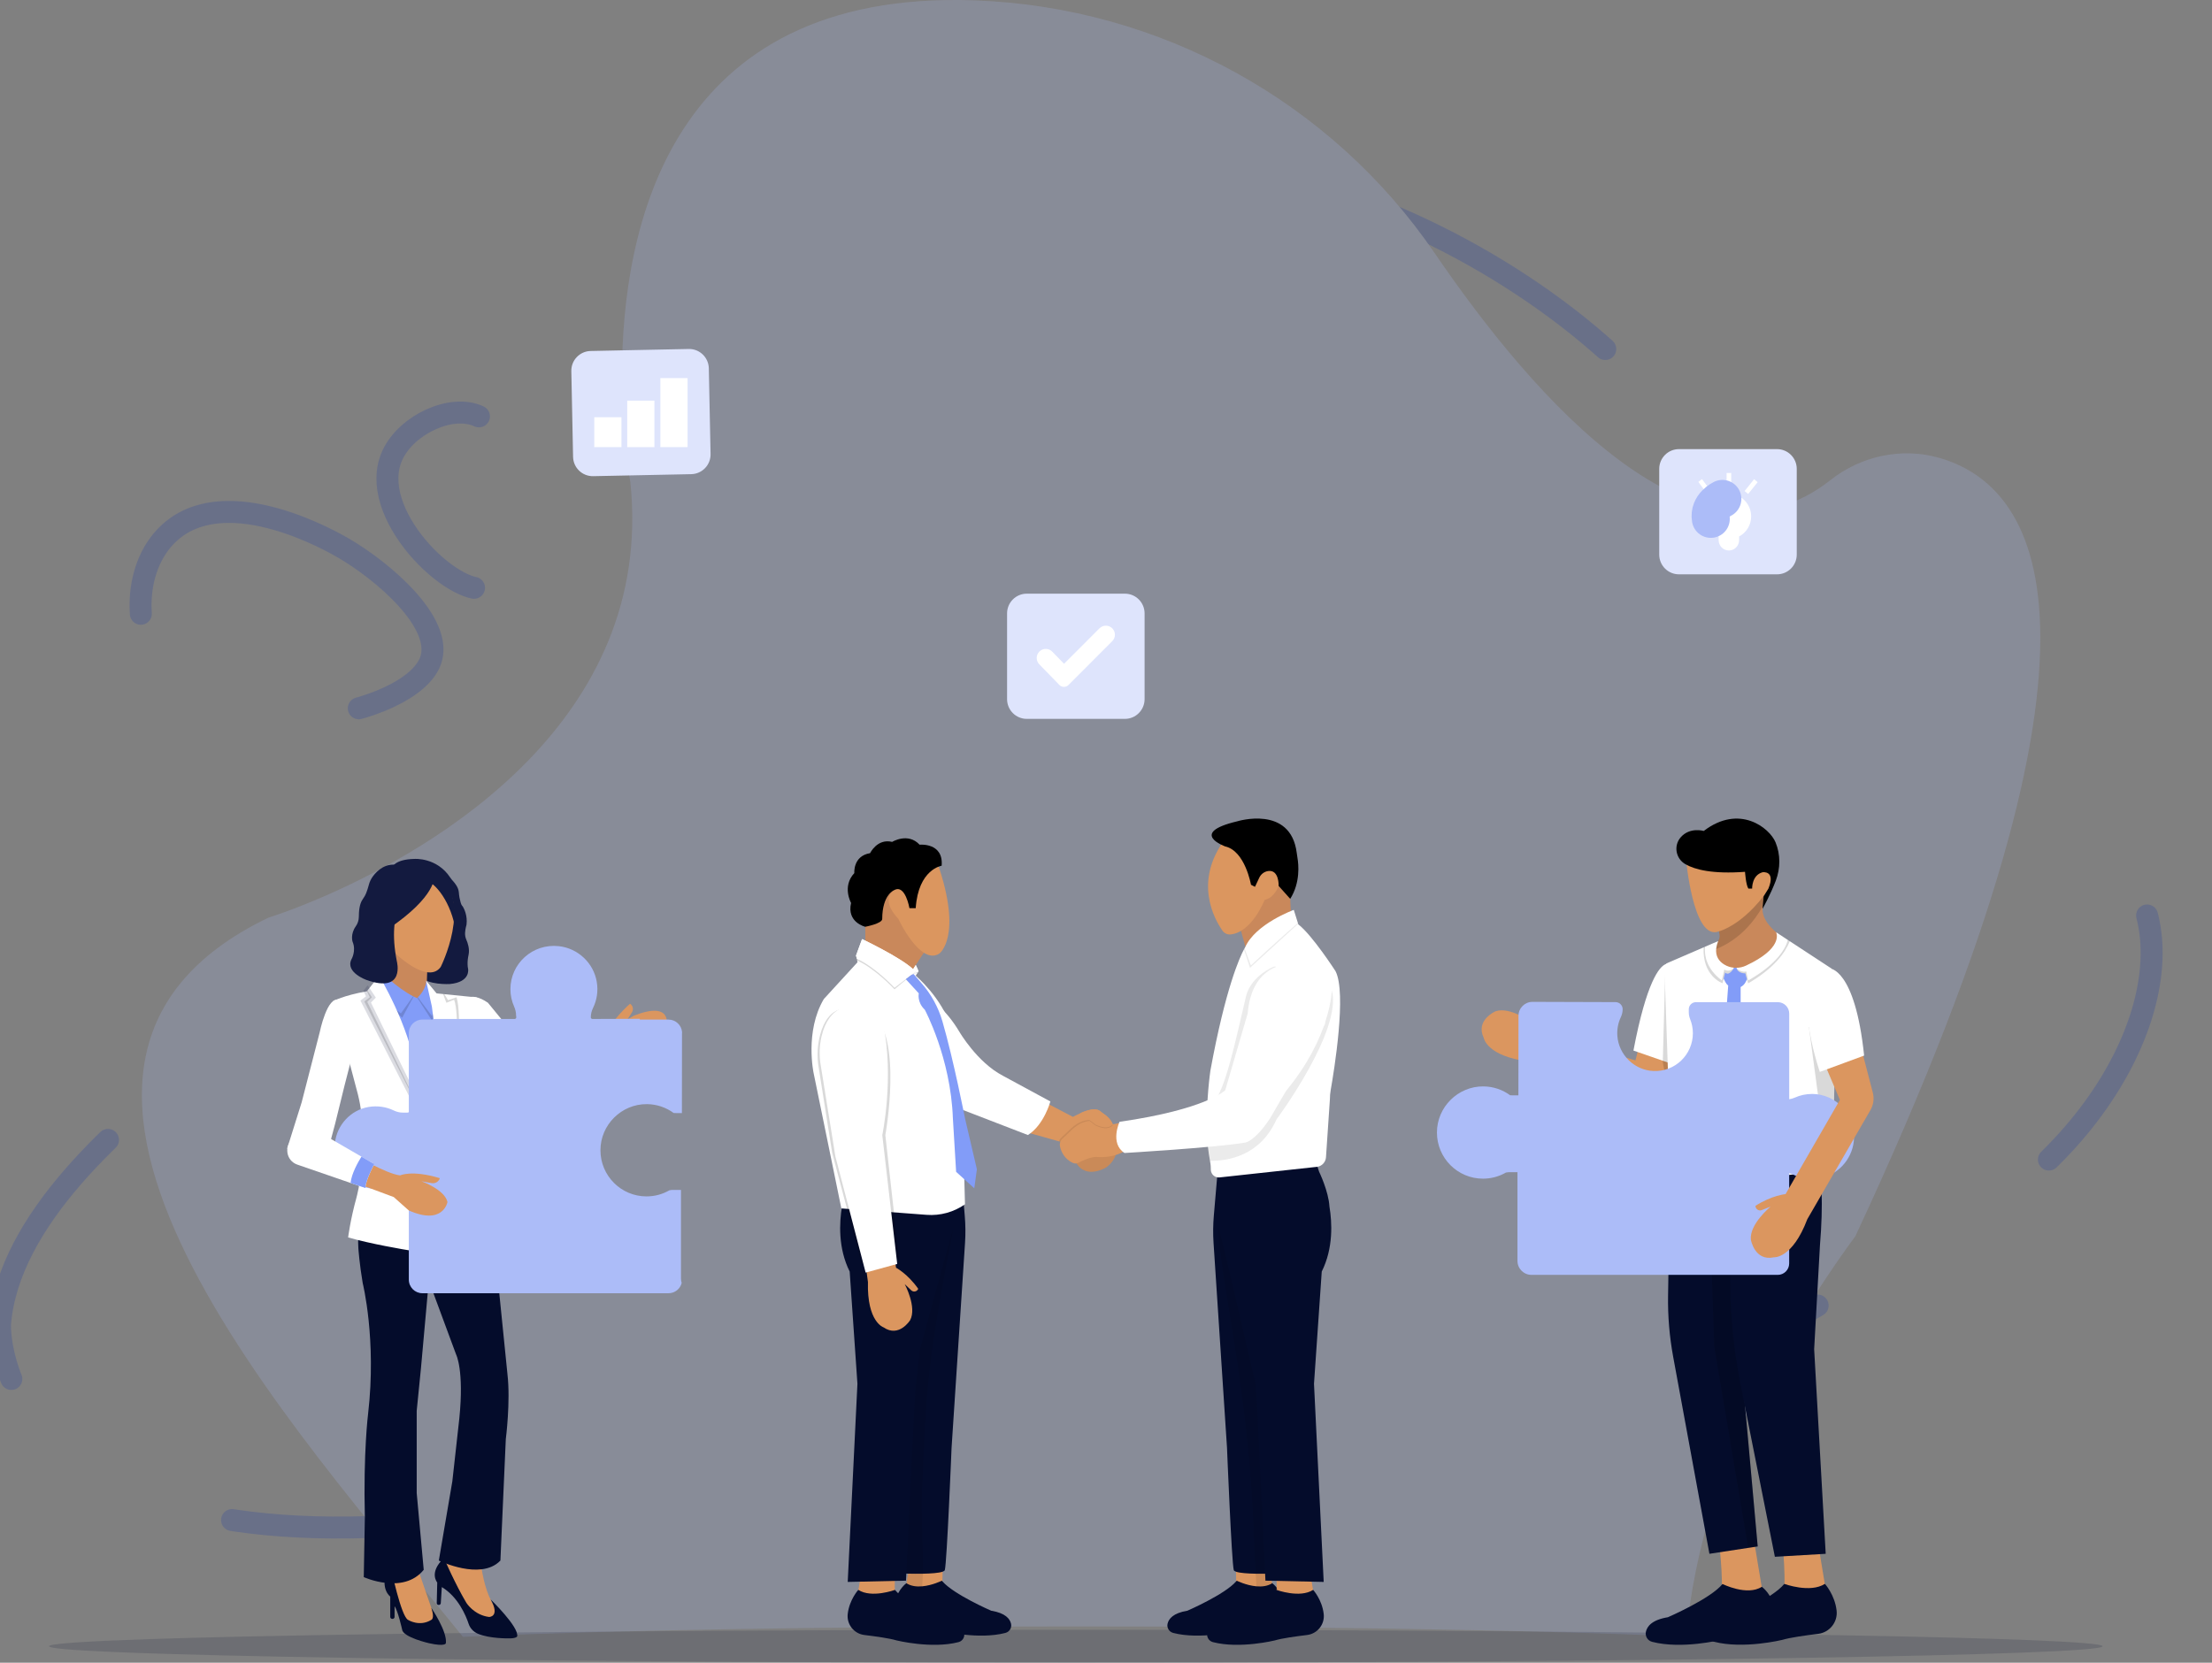 <svg width="403" height="303" viewBox="0 0 403 303" fill="none" xmlns="http://www.w3.org/2000/svg">
<rect x="0" y="0" width="403" height="303" fill="#808080" stroke="none"/>
<g clip-path="url(#clip0_289_9292)">
<g opacity="0.2">
<path d="M87.258 75.879C82.313 73.549 74.132 77.337 71.524 82.882C66.544 93.465 82.647 108.792 88.504 107.147C95.049 105.309 96.34 80.158 87.258 75.879Z" stroke="#0F31AC" stroke-width="4" stroke-miterlimit="10" stroke-linecap="round" stroke-dasharray="50 50 50 50 50 50"/>
<path d="M62.518 99.849C60.753 98.826 42.053 87.991 31.473 96.567C24.044 102.587 23.971 115.457 29.555 122.691C40.614 137.016 74.906 130.594 78.466 120.344C80.862 113.44 69.613 103.959 62.521 99.849H62.518Z" stroke="#0F31AC" stroke-width="4" stroke-miterlimit="10" stroke-linecap="round" stroke-dasharray="50 50 50 50 50 50"/>
<path d="M86.579 276.751C132.093 265.434 183.808 253.914 264.114 255.875C309.026 256.974 319.202 243.01 353.239 225.653C383.578 210.181 398.478 179.417 389.326 161.982C380.085 144.38 351.945 151.389 328.899 125.185C318.405 113.252 320.25 104.886 314.193 91.654C295.003 49.75 223.085 16.999 187.619 34.332C140.766 57.23 180.821 156.174 128.447 183.203C95.319 200.301 70.278 167.479 37.567 192.534C21.36 204.949 1.537 222.363 0.005 241.272C0.005 241.272 -2.143 287.502 86.579 276.751Z" stroke="#0F31AC" stroke-width="4" stroke-miterlimit="10" stroke-linecap="round" stroke-dasharray="50 50 50 50 50 50"/>
<path d="M338.038 225.261C338.038 225.261 329.793 236.211 321.547 251.235C314.112 264.783 308.459 283.038 307.212 298.28C303.711 298.113 299.866 297.958 295.707 297.811C271.081 296.935 235.529 296.388 195.998 296.388C151.057 296.388 111.261 297.098 86.814 298.188C85.972 298.226 85.148 298.263 84.343 298.301C53.82 260.406 -7.642 194.38 48.92 167.219C48.92 167.219 53.063 165.955 59.276 163.241C78.938 154.644 119.341 131.513 114.848 87.897C114.848 87.897 113.315 79.758 113.315 68.434C113.315 41.954 121.684 -1.94 177.553 0.064C211.387 1.278 242.544 18.526 261.383 46.131C279.861 73.206 309.405 106.52 333.467 87.501C339.022 83.11 346.366 81.481 353.221 83.413C370.54 88.286 390.214 113.512 338.035 225.259L338.038 225.261Z" fill="#ACBCF8"/>
</g>
<path opacity="0.15" d="M383.07 300C383.07 301.657 299.318 303 196.001 303C137.707 303 85.642 302.571 51.332 301.903C43.43 301.749 36.47 301.581 30.594 301.402C26.724 301.286 23.323 301.162 20.431 301.038C12.992 300.716 8.93 300.367 8.93 300C8.93 299.534 15.523 299.096 27.292 298.702C32.111 298.541 37.797 298.387 44.254 298.246C78.23 297.491 133.541 297 195.999 297C250.937 297 300.345 297.379 334.57 297.986C364.706 298.519 383.068 299.227 383.068 300.002L383.07 300Z" fill="#040C2B"/>
<path d="M225.221 288.174C225.221 289.744 225.103 291.142 224.75 291.802L232.538 293.24L231.96 289.747L231.76 288.53L231.471 286.776L230.195 279.076L228.438 279.762L224.75 281.198C224.75 281.198 225.066 283.764 225.181 286.419C225.205 287.009 225.221 287.603 225.221 288.177V288.174Z" fill="#DB965F"/>
<path d="M213.739 297.575C218.63 298.842 225.017 297.264 225.017 297.264C226.26 296.884 228.895 296.519 230.879 296.278C232.773 296.051 234.139 294.339 233.923 292.442C233.792 291.293 233.358 290.392 232.917 289.744C232.358 288.924 231.786 288.512 231.786 288.512C231.778 288.517 231.77 288.522 231.762 288.528C230.922 289.064 229.892 289.171 228.9 289.082C227.036 288.916 225.319 288.056 225.319 288.056C225.287 288.094 225.255 288.134 225.223 288.171C223.142 290.575 216.33 293.527 216.33 293.527C213.715 293.953 212.907 295.025 212.712 295.917C212.551 296.653 213.009 297.382 213.739 297.572V297.575Z" fill="#040C2B"/>
<path d="M221.145 221.53C221.003 223.185 220.984 224.852 221.094 226.51L223.547 263.853C223.547 263.853 224.392 284.734 224.777 286.122C224.809 286.237 224.953 286.336 225.181 286.417C225.873 286.663 227.339 286.757 228.783 286.784C229.775 286.802 230.757 286.789 231.468 286.773C232.121 286.76 232.546 286.741 232.546 286.741L235.595 241.079L236.903 221.497L230.257 222.355L228.93 211.537L221.931 212.383L221.145 221.53Z" fill="#040C2B"/>
<path d="M232.128 281.905C232.128 281.905 233.187 290.542 232.128 292.511L239.916 293.95L237.57 279.783L232.125 281.905H232.128Z" fill="#DB965F"/>
<path d="M232.258 298.941C232.258 298.941 225.872 300.519 220.98 299.252C220.25 299.062 219.795 298.336 219.953 297.596C220.146 296.704 220.956 295.63 223.572 295.204C223.572 295.204 230.603 292.158 232.56 289.733C232.56 289.733 236.821 291.301 239.239 289.728C239.239 289.728 240.865 291.512 241.164 294.119C241.383 296.016 240.014 297.728 238.121 297.955C236.136 298.194 233.502 298.558 232.258 298.941Z" fill="#040C2B"/>
<path opacity="0.08" d="M228.626 251.68C228.634 252.034 221.857 222.009 221.934 223.71C222.392 233.778 227.625 253.684 228.441 279.759C228.532 282.647 228.703 285.056 228.789 286.784C228.84 287.799 228.877 288.579 228.904 289.082C228.925 289.514 228.936 289.744 228.936 289.744H232.921C232.362 288.924 231.79 288.512 231.79 288.512C231.782 288.517 231.774 288.523 231.765 288.528L231.477 286.773C232.129 286.76 232.554 286.741 232.554 286.741L235.603 241.079L230.265 222.355L228.939 217.701L228.631 251.683L228.626 251.68Z" fill="black"/>
<path d="M225.871 223.475C226.721 232.299 228.644 252.157 228.772 252.674C228.938 253.338 230.548 288.051 230.548 288.051L241.163 288.281L239.395 252.173L240.807 231.721C242.944 227.44 242.693 222.765 242.209 219.879C242.051 217.066 240.318 213.508 240.318 213.508L238.585 208.182L221.926 213.034L225.873 223.472L225.871 223.475Z" fill="#040C2B"/>
<path d="M171.692 288.174C171.692 289.744 171.81 291.142 172.163 291.802L164.375 293.24L164.953 289.747L165.153 288.53L165.442 286.776L166.718 279.076L168.475 279.762L172.163 281.198C172.163 281.198 171.847 283.764 171.732 286.419C171.708 287.009 171.692 287.603 171.692 288.177V288.174Z" fill="#DB965F"/>
<path d="M183.175 297.575C178.284 298.842 171.897 297.264 171.897 297.264C170.654 296.884 168.019 296.519 166.035 296.278C164.141 296.051 162.775 294.339 162.991 292.442C163.122 291.293 163.556 290.392 163.997 289.744C164.556 288.924 165.128 288.512 165.128 288.512C165.136 288.517 165.144 288.522 165.152 288.528C165.992 289.064 167.022 289.171 168.014 289.082C169.878 288.916 171.595 288.056 171.595 288.056C171.627 288.094 171.659 288.134 171.691 288.171C173.772 290.575 180.584 293.527 180.584 293.527C183.199 293.953 184.007 295.025 184.202 295.917C184.363 296.653 183.905 297.382 183.175 297.572V297.575Z" fill="#040C2B"/>
<path d="M175.766 221.53C175.907 223.185 175.926 224.852 175.816 226.51L173.364 263.853C173.364 263.853 172.519 284.734 172.134 286.122C172.102 286.237 171.957 286.336 171.73 286.417C171.037 286.663 169.572 286.757 168.127 286.784C167.135 286.802 166.154 286.789 165.442 286.773C164.79 286.76 164.364 286.741 164.364 286.741L161.316 241.079L160.008 221.497L166.654 222.355L167.98 211.537L174.979 212.383L175.766 221.53Z" fill="#040C2B"/>
<path d="M163.483 281.905C163.483 281.905 162.424 290.542 163.483 292.511L155.695 293.95L158.041 279.783L163.486 281.905H163.483Z" fill="#DB965F"/>
<path d="M163.351 298.941C163.351 298.941 169.737 300.519 174.629 299.252C175.359 299.062 175.814 298.336 175.656 297.596C175.463 296.704 174.653 295.63 172.037 295.204C172.037 295.204 165.006 292.158 163.049 289.733C163.049 289.733 158.788 291.301 156.371 289.728C156.371 289.728 154.744 291.512 154.445 294.119C154.226 296.016 155.595 297.728 157.488 297.955C159.473 298.194 162.107 298.558 163.351 298.941Z" fill="#040C2B"/>
<path opacity="0.08" d="M166.707 249.138C166.699 249.491 173.96 222.427 173.631 224.096C168.247 251.375 168.731 256.143 167.94 272.178C167.798 275.063 168.218 285.056 168.135 286.784C168.084 287.799 168.047 288.579 168.02 289.082C167.998 289.514 167.988 289.744 167.988 289.744H164.003C164.562 288.924 165.134 288.512 165.134 288.512C165.142 288.517 165.15 288.523 165.158 288.528L165.447 286.773C164.794 286.76 164.369 286.741 164.369 286.741L161.32 241.079L166.659 222.355L162.553 217.701L166.707 249.14V249.138Z" fill="black"/>
<path d="M169.737 223.475C168.887 232.299 166.964 252.157 166.836 252.674C166.67 253.338 165.06 288.051 165.06 288.051L154.445 288.281L156.213 252.173L154.801 231.721C152.664 227.44 152.915 222.765 153.399 219.879C153.557 217.066 155.29 213.508 155.29 213.508L157.023 208.182L173.682 213.034L169.735 223.472L169.737 223.475Z" fill="#040C2B"/>
<path d="M234.925 158.081C234.925 158.081 234.965 171.375 236.302 172.757L227.559 174.927L223.227 159.225L231.536 154.255L234.922 158.081H234.925Z" fill="#C9885B"/>
<path d="M233.583 159.107C233.583 159.107 233.109 163.407 230.392 163.999C230.392 163.999 228.132 169.877 224.209 170.284C223.626 170.346 223.056 170.083 222.719 169.604C221.238 167.487 217.376 160.602 223.227 152.873C223.227 152.873 233.27 150.585 233.585 159.107H233.583Z" fill="#DB965F"/>
<path d="M235.058 163.798L232.958 161.451C232.958 161.451 233.068 158.459 231.06 158.73C230.343 158.826 229.73 159.295 229.423 159.949L228.642 161.61L227.914 161.234C227.914 161.234 226.85 155.081 223.229 154.253C223.229 154.253 216.417 151.807 225.395 149.677C225.395 149.677 235.122 146.644 236.248 155.407C236.288 155.726 236.334 156.045 236.387 156.361C236.585 157.508 236.933 160.846 235.063 163.796L235.058 163.798Z" fill="black"/>
<path d="M219.892 206.329C219.954 208.124 220.133 209.919 220.446 211.542C220.612 212.405 220.585 212.809 220.598 213.176C220.625 214.015 221.358 214.655 222.192 214.567L240.007 212.63C240.87 212.485 241.52 211.767 241.579 210.891L242.291 200.349C242.291 199.773 242.341 199.2 242.44 198.634C243.069 195.058 245.372 180.963 243.315 176.977C243.315 176.977 239.062 170.389 236.54 168.455L236.508 168.35L236.463 168.208L235.714 165.813C235.714 165.813 228.72 168.345 226.843 172.642C226.843 172.642 226.811 172.693 226.747 172.803C226.717 172.856 226.68 172.926 226.634 173.009C225.891 174.399 223.278 180.055 220.515 195.125C220.515 195.125 219.702 200.711 219.897 206.329H219.892Z" fill="white"/>
<path opacity="0.08" d="M226.625 173.009L227.732 176.366L236.502 168.35L236.456 168.208C233.849 170.416 227.89 175.932 227.89 175.932L226.74 172.803C226.711 172.856 226.673 172.926 226.628 173.009H226.625Z" fill="black"/>
<path opacity="0.08" d="M219.891 206.329C219.952 208.124 220.118 209.921 220.444 211.542C223.87 211.582 229.612 210.572 232.562 204.001C232.562 204.001 244.613 187.787 242.645 180.489C242.645 180.489 242.474 188.907 234.354 198.733C233.691 199.537 224.996 203.842 219.893 206.326L219.891 206.329Z" fill="black"/>
<path opacity="0.08" d="M226.985 181.66C224.976 190.214 223.246 198.656 220.922 201.142L226.83 204.258C226.83 204.258 232.778 176.8 232.5 176.208C232.417 176.031 231.981 176.178 231.408 176.476C229.317 177.558 227.522 179.364 226.985 181.66Z" fill="black"/>
<path d="M184.753 205.699L192.92 207.99L193.613 208.183L195.148 210.323L195.622 210.982C195.739 211.296 195.868 211.574 196.009 211.821C197.86 215.068 201.57 212.718 201.57 212.718C202.602 211.936 203.115 211.063 203.332 210.227C203.471 209.691 203.487 209.171 203.439 208.7C203.313 207.47 202.749 206.564 202.749 206.564C202.971 205.948 202.926 205.386 202.741 204.895C202.714 204.828 202.687 204.759 202.655 204.694C202.083 203.478 200.7 202.739 200.7 202.739C199.895 201.713 198.128 202.275 196.868 202.84C196.09 203.189 195.507 203.542 195.461 203.526C195.343 203.486 189.083 200.172 189.083 200.172L184.75 205.696L184.753 205.699Z" fill="#DB965F"/>
<path opacity="0.08" d="M195.145 210.326L195.618 210.985C197.271 215.443 201.566 212.721 201.566 212.721C203.256 211.438 203.561 209.913 203.438 208.702C203.026 208.274 202.729 207.968 202.729 207.968L195.147 210.326H195.145Z" fill="black"/>
<path d="M193.114 208.884C193.304 209.793 193.86 211.197 195.5 211.933C195.794 212.067 196.134 212.056 196.422 211.909C197.147 211.537 198.674 210.827 199.752 210.827C199.752 210.827 202.943 211.261 205.422 209.407L204.28 204.595L202.729 204.885L202.667 204.895L201.523 205.11C201.523 205.11 201.442 205.045 201.295 204.952C201.277 204.938 201.255 204.927 201.234 204.914C200.768 204.63 199.774 204.148 198.503 204.271C197.514 204.365 196.353 204.823 195.144 206.021L193.539 207.54C193.382 207.69 193.259 207.872 193.184 208.07C193.085 208.327 193.058 208.611 193.117 208.89L193.114 208.884Z" fill="#DB965F"/>
<path d="M241.379 186.643C241.379 186.643 242.561 176.701 233.58 175.913C233.58 175.913 227.988 176.465 227.319 184.671L223.225 198.674C223.225 198.674 219.839 202.147 203.966 204.434C203.966 204.434 202.155 208.381 204.873 210.114C204.873 210.114 221.139 209.168 226.848 208.22C226.848 208.22 228.541 208.062 231.339 203.88L241.381 186.64L241.379 186.643Z" fill="white"/>
<path opacity="0.08" d="M193.303 207.376L194.908 205.857C196.117 204.659 197.277 204.201 198.267 204.108C199.837 203.958 200.984 204.724 201.235 204.909C201.235 204.909 201.235 204.909 201.233 204.909C201.423 205.024 201.524 205.107 201.524 205.107L202.669 204.893C202.693 204.946 202.714 204.997 202.736 205.053C202.241 205.608 201.329 205.919 199.593 205.107L198.502 204.266C197.513 204.359 196.352 204.818 195.143 206.015L193.538 207.534C193.381 207.684 193.258 207.866 193.183 208.065L192.918 207.99C192.99 207.759 193.121 207.548 193.303 207.376Z" fill="black"/>
<path d="M196.863 202.84L199.594 204.946C201.33 205.758 202.242 205.45 202.736 204.893C202.389 203.974 201.557 203.299 201.068 202.966C200.87 202.83 200.68 202.682 200.495 202.527C199.623 201.796 198.027 202.313 196.863 202.838V202.84Z" fill="#DB965F"/>
<path d="M157.062 162.697C157.062 163.289 158.402 170.705 157.062 175.913L164.308 180.015C164.308 180.015 169.231 171.613 170.256 171.335L164.821 157.762L157.062 162.695V162.697Z" fill="#C9885B"/>
<path d="M162.969 162.186C162.969 162.186 160.134 163.646 163.678 167.471C163.678 167.471 167.655 175.993 171.121 173.783C171.121 173.783 175.494 170.745 170.765 157.176C170.765 157.176 166.392 152.166 160.723 157.176L162.966 162.186H162.969Z" fill="#DB965F"/>
<path d="M171.558 157.765C171.558 157.765 167.306 158.397 166.832 165.497H165.69C165.69 165.497 164.942 161.157 162.973 162.183C162.973 162.183 160.748 162.912 160.729 167.469C160.727 168.313 157.635 168.889 157.635 168.889C157.635 168.889 154.23 168.098 155.057 164.548C155.057 164.548 153.364 161.551 155.648 159.105C155.648 159.105 155.372 155.989 158.523 155.474C158.523 155.474 159.823 152.753 162.54 153.422C162.54 153.422 165.415 151.646 167.541 153.934C167.541 153.934 171.914 153.5 171.558 157.76V157.765Z" fill="black"/>
<path d="M191.365 200.727C191.365 200.727 190.204 205.008 187.271 206.84L174.275 201.83L165.768 192.995L164.586 180.489C164.586 180.489 169.943 179.937 174.786 188.025C174.786 188.025 178.014 193.587 182.703 196.033L191.368 200.727H191.365Z" fill="white"/>
<path d="M148.241 195.599L151.196 210.026L153.282 220.214L163.889 221.012L168.823 221.385C171.303 221.572 173.771 220.892 175.809 219.464L175.1 192.992C175.1 192.992 175.1 192.874 173.327 187.312C171.554 181.751 166.828 177.804 166.828 177.804L167.379 177.014L167.248 176.733L166.842 175.859L166.358 176.626C164.079 174.464 157.058 171.134 157.058 171.134L155.957 174.131L156.088 174.715L156.232 175.353L150.089 182.059C146.583 187.977 148.238 195.591 148.238 195.591L148.241 195.599Z" fill="white"/>
<path d="M164.586 177.965L167.397 181.027C167.397 181.027 167.028 182.621 168.485 184.001C168.485 184.001 173.211 192.759 173.604 203.805L174.195 213.549L177.503 216.546L177.977 213.074L175.811 203.805C175.811 203.805 173.735 193.142 171.695 186.115C170.951 183.554 169.651 181.185 167.897 179.182L166.458 177.512L164.589 177.965H164.586Z" fill="#829CF8"/>
<path opacity="0.15" d="M155.96 174.413L156.091 174.997C159.482 176.5 162.969 180.291 162.969 180.291L166.847 177.036L166.842 176.138L166.358 176.904C164.079 174.742 157.059 171.412 157.059 171.412L155.957 174.41L155.96 174.413Z" fill="black"/>
<path d="M155.96 174.137L156.091 174.721C159.482 176.224 162.969 180.015 162.969 180.015L167.249 176.736L166.842 175.862L166.358 176.628C164.079 174.466 157.059 171.136 157.059 171.136L155.957 174.134L155.96 174.137Z" fill="white"/>
<path opacity="0.15" d="M156.927 230.178L163.819 229.508L161.299 206.864C161.299 206.864 164.568 188.915 158.818 184.575C158.818 184.575 157.162 183.822 155.263 183.945C153.894 183.597 150.821 183.449 149.433 188.54C148.946 190.329 148.834 192.202 149.077 194.042L151.61 210.058L156.927 230.178Z" fill="black"/>
<path d="M160.712 212.397L163.245 231.022C163.245 231.022 165.368 232.128 167.291 234.869C167.08 235.383 166.419 235.525 166.016 235.142L164.831 234.014C164.831 234.014 167.091 238.223 165.81 240.591C165.81 240.591 163.785 243.825 160.985 241.896C160.985 241.896 157.936 240.958 158.129 233.612L155.168 212.027L160.712 212.397Z" fill="#DB965F"/>
<path d="M151.136 185.477C150.523 186.321 150.007 187.436 149.67 188.896C149.309 190.463 149.245 192.087 149.456 193.681L152.195 210.728L157.71 231.911L163.46 230.333L160.742 206.859C160.742 206.859 162.949 196.405 160.9 186.53C160.015 182.268 153.693 181.954 151.139 185.475L151.136 185.477Z" fill="white"/>
<path opacity="0.15" d="M166.853 177.826L167.403 176.998L166.109 177.614L167.088 177.274L166.853 177.826Z" fill="black"/>
<path d="M313.195 281.059C313.195 281.059 314.367 290.623 313.195 292.804L321.823 294.398L319.226 278.709L313.195 281.059Z" fill="#DB965F"/>
<path d="M313.492 298.853C313.492 298.853 306.418 300.6 301 299.199C300.192 298.99 299.687 298.183 299.863 297.366C300.077 296.377 300.973 295.188 303.87 294.716C303.87 294.716 311.658 291.343 313.824 288.659C313.824 288.659 318.309 290.904 320.986 289.163C320.986 289.163 323.021 290.628 323.353 293.514C323.594 295.614 322.08 297.511 319.983 297.763C317.785 298.028 314.867 298.432 313.49 298.853H313.492Z" fill="#040C2B"/>
<path d="M324.602 279.968C324.602 279.968 325.773 289.532 324.602 291.713L333.229 293.307L330.632 277.619L324.602 279.968Z" fill="#DB965F"/>
<path d="M324.746 298.834C324.746 298.834 317.672 300.581 312.254 299.18C311.446 298.971 310.941 298.164 311.117 297.347C311.331 296.359 312.227 295.169 315.123 294.698C315.123 294.698 322.911 291.325 325.078 288.64C325.078 288.64 329.795 290.374 332.473 288.632C332.473 288.632 334.275 290.609 334.607 293.495C334.847 295.595 333.334 297.492 331.237 297.744C329.039 298.009 326.121 298.414 324.743 298.834H324.746Z" fill="#040C2B"/>
<path d="M322.393 208.874L316.881 244.562L320.232 281.811L318.504 282.077L311.435 283.156L304.827 247.225C304.153 243.557 303.843 239.833 303.902 236.106L304.399 204.63L322.657 207.148L322.39 208.879L322.393 208.874Z" fill="#040C2B"/>
<path opacity="0.15" d="M316.88 244.562L320.231 281.814L318.503 282.077L312.322 245.411L311.105 208.874H322.392L316.88 244.562Z" fill="black"/>
<path d="M330.154 205.761C330.154 205.761 332.834 211.885 331.577 226.904L330.518 245.869L332.622 283.156L323.361 283.7L317.057 252.052C315.931 246.314 315.321 240.487 315.236 234.641L314.781 203.623L330.149 205.763L330.154 205.761Z" fill="#040C2B"/>
<path d="M303.19 199.111L303.572 198.114L307.736 187.066L304.404 186.584L302.895 186.364L299.809 185.917L298.33 191.781L297.961 193.244L281.997 188.51C281.997 188.51 281.187 186.118 278.641 183.672C278.071 183.808 277.817 184.478 278.151 184.96L279.133 186.377C279.133 186.377 275.116 183.345 272.447 184.301C272.447 184.301 268.759 185.895 270.318 189.129C270.318 189.129 270.805 192.464 278.48 193.437L300.732 200.247C301.721 200.55 302.778 200.06 303.19 199.111Z" fill="#DB965F"/>
<path d="M325.31 171.08L325.273 177.831L314.917 179.661L308.902 176.687L311.505 173.419L312.943 171.613C313.232 171.252 313.353 170.785 313.28 170.327L312.026 162.577L322.114 158.191L321.264 164.35L321.125 165.363C320.82 168.642 325.313 171.083 325.313 171.083L325.31 171.08Z" fill="#C9885B"/>
<path opacity="0.15" d="M322.11 158.191L321.157 165.17C317.622 171.329 313.145 172.771 311.5 173.419L312.939 171.613C313.228 171.252 313.348 170.785 313.276 170.327L312.022 162.577L322.11 158.191Z" fill="black"/>
<path d="M307.188 156.667C307.188 156.667 308.407 170.55 312.67 169.861C312.67 169.861 317.428 169.06 322.378 161.813L323.558 158.877L320.054 155.14L307.188 156.664V156.667Z" fill="#DB965F"/>
<path d="M310.401 151.429C310.401 151.429 307.877 150.671 306.208 152.581C304.868 154.116 305.298 156.479 307.066 157.489C308.799 158.48 312.003 159.311 317.922 158.877C317.922 158.877 318.074 161.242 318.532 161.928H319.216C319.216 161.928 319.141 159.488 321.12 158.955C321.12 158.955 323.557 158.574 322.187 161.928L321.313 163.34L321.11 165.631C321.11 165.631 322.554 163.051 323.525 160.498C324.383 158.237 324.405 155.729 323.479 153.495C322.385 150.853 316.879 146.478 310.407 151.426L310.401 151.429Z" fill="black"/>
<path d="M305.055 194.04L302.94 193.306L298.559 191.784L297.594 191.449C300.001 178.774 302.341 176.197 303.408 175.72C303.793 175.549 304.012 175.65 304.012 175.65L304.633 186.589L305.055 194.045V194.04Z" fill="white"/>
<path opacity="0.15" d="M307.965 187.446L303.801 198.27L302.938 193.557L303.122 186.761L303.406 176.331C303.791 176.162 304.01 176.261 304.01 176.261L304.63 186.975L307.963 187.449L307.965 187.446Z" fill="black"/>
<path d="M334.366 189.614L333.957 209.9L333.938 210.829C333.922 211.679 333.382 212.431 332.582 212.713C327.308 214.567 320.66 214.569 314.945 214.009H314.939C310.32 213.557 306.309 212.74 304.129 212.239C303.129 212.011 302.458 211.073 302.557 210.052L303.896 196.156C303.904 196.068 303.907 195.979 303.904 195.891L303.244 176.358C303.23 175.983 303.45 175.637 303.795 175.487L310.371 172.645L310.636 172.529L313.03 171.495C312.299 173.349 312.722 174.531 313.5 175.283C313.706 175.482 313.934 175.65 314.174 175.792C314.709 176.111 315.3 176.296 315.902 176.352C316.046 176.366 316.188 176.371 316.333 176.368C316.937 176.363 317.547 176.226 318.108 175.964C318.536 175.766 318.929 175.567 319.296 175.372C324.928 172.374 323.586 169.888 323.586 169.888L325.723 171.289L326.078 171.522L333.676 176.5L334.254 187.484L334.358 189.466C334.358 189.515 334.361 189.566 334.358 189.614H334.366Z" fill="white"/>
<path opacity="0.15" d="M334.37 189.539L333.958 209.9L332.618 209.98L329.559 187.152L334.26 187.481L334.37 189.539Z" fill="black"/>
<path opacity="0.15" d="M316.333 176.366L315.429 214.009H314.938L315.921 176.465L315.903 176.35C316.047 176.363 316.189 176.368 316.333 176.366Z" fill="black"/>
<path d="M317.979 177.37C317.979 177.37 316.629 177.456 316.364 176.363C316.353 176.363 316.342 176.363 316.332 176.363C316.198 176.363 316.064 176.363 315.931 176.35C315.882 176.441 315.04 177.96 314.299 177.22L314.024 178.335L314.326 178.938C314.462 179.211 314.647 179.436 314.858 179.613L312.644 209.999C312.622 210.31 312.713 210.615 312.903 210.862L314.529 212.97C314.738 213.238 315.144 213.23 315.34 212.951L316.687 211.601C316.966 211.322 317.123 210.945 317.123 210.548V179.87C317.5 179.682 317.829 179.372 318.046 178.938L318.281 178.469L317.977 177.37H317.979Z" fill="#829CF8"/>
<path d="M330.104 199.358C329.002 199.358 327.956 199.593 327.009 200.017C326.678 200.164 326.33 200.268 325.974 200.322V184.711C325.974 183.562 325.043 182.63 323.896 182.63H308.973C308.259 182.63 307.678 183.211 307.678 183.926V184.473C307.678 184.893 307.759 185.311 307.916 185.702C308.24 186.501 308.422 187.369 308.422 188.282C308.422 192.186 305.186 195.334 301.252 195.176C297.786 195.036 294.903 192.234 294.662 188.767C294.576 187.546 294.814 186.391 295.293 185.37C295.507 184.915 295.63 184.422 295.63 183.918C295.63 183.203 295.052 182.624 294.341 182.621L279.201 182.573C277.791 182.573 276.649 183.717 276.649 185.129L276.633 199.607H275.513C275.384 199.607 275.256 199.604 275.128 199.593C273.761 198.594 272.084 197.997 270.268 197.981C265.631 197.935 261.793 201.742 261.793 206.387C261.793 211.03 265.551 214.794 270.185 214.794C271.702 214.794 273.122 214.39 274.349 213.685C274.571 213.637 274.799 213.61 275.029 213.61H276.465V229.77C276.465 231.182 277.607 232.326 279.016 232.326H323.888C325.035 232.326 325.966 231.394 325.966 230.245V213.79C326.242 213.859 326.512 213.959 326.771 214.084C328.143 214.754 329.74 215.027 331.425 214.741C334.765 214.17 337.373 211.373 337.742 207.976C338.25 203.304 334.631 199.35 330.098 199.35L330.104 199.358Z" fill="#ACBCF8"/>
<path d="M337.871 186.335L330.867 190.225L335.208 200.445L325.309 217.607C325.309 217.607 322.795 217.835 319.827 219.743C319.827 220.329 320.415 220.734 320.963 220.52L322.568 219.895C322.568 219.895 318.685 223.1 318.99 225.921C318.99 225.921 319.674 229.886 323.178 229.125C323.178 229.125 326.529 229.43 329.27 222.183L340.768 202.305C341.329 201.335 341.484 200.18 341.201 199.095L337.874 186.335H337.871Z" fill="#DB965F"/>
<path d="M333.283 176.465C333.283 176.465 337.947 176.344 339.622 192.363L331.55 195.336C331.55 195.336 325.345 177.499 333.283 176.465Z" fill="white"/>
<path opacity="0.15" d="M315.936 176.347C315.936 176.347 315.936 176.347 315.936 176.35C315.888 176.441 315.046 177.96 314.305 177.22L314.03 178.335L313.824 179.179C313.824 179.179 310.144 177.944 310.374 172.642L310.638 172.527C310.491 174.091 310.855 176.524 313.695 178.667L313.853 177.979L314.15 176.682C314.15 176.682 315.019 177.33 315.931 176.347C315.931 176.347 315.931 176.347 315.934 176.344L315.936 176.347Z" fill="black"/>
<path opacity="0.15" d="M326.084 171.519C325.228 173.636 323.201 176.46 318.491 179.206L318.285 178.472L317.98 177.373C317.98 177.373 316.629 177.459 316.365 176.366C316.365 176.361 316.362 176.355 316.359 176.35C316.359 176.355 316.365 176.361 316.367 176.366C316.635 176.87 317.558 177.202 318.149 177.033L318.4 178.241L318.488 178.673C318.488 178.673 324.629 175.493 325.725 171.286L326.081 171.519H326.084Z" fill="black"/>
<path d="M87.282 281.776C87.282 281.776 87.676 291.255 91.168 293.867L88.366 296.747L86.397 295.772L85.02 293.824L81.479 288.155L80.102 286.028L81.971 280.978L87.285 281.776H87.282Z" fill="#DB965F"/>
<path d="M79.658 288.378C79.658 288.378 78.061 286.58 80.877 283.936C80.877 283.936 83.004 288.82 84.972 292.099C84.972 292.099 86.349 294.315 89.104 294.668C89.104 294.668 91.171 294.668 89.398 291.48C89.398 291.48 94.613 296.53 94.22 298.213C94.22 298.213 94.073 298.612 92.549 298.566C92.549 298.566 89.227 298.617 87.112 297.744C86.264 297.395 85.643 296.718 85.379 295.914C84.884 294.408 83.448 290.995 80.495 289.222L80.305 292.15C80.302 292.34 80.123 292.487 79.912 292.477C79.717 292.466 79.564 292.316 79.57 292.139L79.66 288.38L79.658 288.378Z" fill="#040C2B"/>
<path d="M75.726 284.745L79.858 296.701L74.544 297.323L73.067 294.665L71.102 289.085L71.297 283.504L75.726 284.745Z" fill="#DB965F"/>
<path d="M71.097 290.944C71.097 290.944 69.227 289.615 70.506 286.162L71.217 285.672C71.217 285.672 73.065 294.577 74.344 295.199C74.344 295.199 76.411 296.527 78.575 295.199C78.575 295.199 79.264 294.971 78.575 293.004C78.575 293.004 81.527 297.326 81.23 299.453C81.23 299.453 81.182 300.117 78.181 299.453C78.181 299.453 73.458 298.389 73.263 296.972C73.263 296.972 72.477 293.428 71.886 292.72V294.668C71.886 294.864 71.709 295.022 71.493 295.022C71.276 295.022 71.099 294.864 71.099 294.668V290.947L71.097 290.944Z" fill="#040C2B"/>
<path d="M69.917 211.226C69.917 211.226 64.702 216.806 65.293 227.525C65.293 227.525 65.491 230.36 66.079 233.813C66.079 233.813 68.638 244.087 67.063 257.641C67.063 257.641 66.178 264.638 66.472 276.507L66.274 287.403C66.274 287.403 73.458 290.679 77.197 286.074L75.918 272.078V257.108L76.705 249.223L78.574 228.407L79.951 212.107L69.917 211.22V211.226Z" fill="#040C2B"/>
<path d="M72.57 212.375L73.052 214.159L73.266 214.955L78.154 233.06L78.572 234.609L83.097 246.833C83.097 246.833 84.573 249.668 83.688 258.436L82.41 269.951L79.949 284.389C79.949 284.389 80.069 284.448 80.286 284.541C80.374 284.579 80.479 284.624 80.599 284.673C80.802 284.756 81.051 284.855 81.332 284.957C82.864 285.519 85.426 286.261 87.756 285.977C89.034 285.822 90.243 285.358 91.168 284.386L92.153 262.241C92.153 262.241 93.038 255.42 92.447 250.37L90.184 227.959C90.184 227.959 90.163 226.968 90.072 225.479C89.863 222.073 89.278 216.064 87.702 213.369C87.654 213.286 87.603 213.206 87.552 213.128C87.411 212.914 87.264 212.726 87.106 212.568C86.9 212.359 86.678 212.201 86.445 212.105L84.766 212.137L84.065 212.15L79.941 212.228L72.573 212.37L72.57 212.375Z" fill="#040C2B"/>
<path d="M71.484 158.001C71.484 158.001 71.974 156.592 75.491 156.525C75.491 156.525 79.564 156.198 82.024 159.914C82.174 160.139 82.34 160.35 82.524 160.549C82.896 160.948 83.525 161.741 83.594 162.606C83.621 162.941 83.653 163.273 83.72 163.603C83.829 164.152 83.998 164.854 84.18 165.039C84.239 165.098 84.295 165.159 84.335 165.232C84.578 165.647 85.194 166.882 84.996 168.497C84.996 168.497 84.774 169.237 84.731 169.992C84.707 170.426 84.787 170.858 84.963 171.254C85.196 171.779 85.603 172.915 85.367 174.003C85.244 174.574 85.169 175.152 85.188 175.734C85.199 176.052 85.223 176.355 85.279 176.54C85.279 176.54 85.806 178.973 81.941 179.326C81.941 179.326 77.823 179.562 76.547 177.874L67.82 174.105L69.912 159.024L71.479 157.998L71.484 158.001Z" fill="#131A3F"/>
<path d="M78.189 172.612C78.189 172.612 77.258 180.607 78.189 182.391L74.975 185.844L69.008 181.188L71.642 167.838L78.189 172.612Z" fill="#C9885B"/>
<path d="M88.898 182.739L98.981 195.047L95.459 201.067C95.459 201.067 84.988 194.179 81.961 189.287C81.961 189.287 82.341 178.206 88.898 182.737V182.739Z" fill="white"/>
<path d="M102.63 199.553L112.603 193.204C112.603 193.204 120.64 192.105 121.426 186.908C121.426 186.908 122.592 182.313 115.502 185.083L114.318 185.775L115.131 184.486C115.465 183.956 115.312 183.256 114.788 182.916C114.788 182.916 111.041 186.147 110.25 188.99C110.25 188.99 109.332 190.656 106.952 191.548L100.004 195.173L102.63 199.553Z" fill="#DB965F"/>
<path d="M94.299 197.916C94.299 197.916 94.005 203.103 99.849 201.493L104.107 199.082L106.816 197.547C106.816 197.547 104.917 194.01 105.436 192.033C105.436 192.033 104.16 192.534 102.395 193.338C99.95 194.452 96.562 196.151 94.302 197.916H94.299Z" fill="white"/>
<path d="M68.846 179.093L68.908 181.464L68.916 181.724L69.234 194.072L70.852 210.213L70.959 211.288L71.248 214.176L73.505 214.31L80.421 214.719L81.708 214.794L85 212.595L85.61 212.188L86.966 211.282L87.054 211.223L82.778 194.637L82.171 192.285L79.614 182.972L79.534 182.793L79.427 182.56L77.677 178.705C77.616 180.143 76.543 181.333 76.132 181.737C76.091 181.778 76.057 181.81 76.03 181.834C75.993 181.869 75.971 181.887 75.971 181.887C75.765 181.799 75.557 181.7 75.351 181.595C75.321 181.579 75.292 181.566 75.26 181.55C72.23 179.991 69.231 176.92 69.231 176.92L68.844 179.093H68.846Z" fill="#829CF8"/>
<path d="M69.082 209.827V214.794L73.73 215.145L79.387 215.571L80.371 215.349L85.487 214.197L88.646 213.484L88.683 213.476L88.49 213.23L88.03 212.643L86.969 211.285L86.436 210.604L84.532 210.966L79.076 212L70.853 210.213L69.082 209.827Z" fill="#040C2B"/>
<path d="M78.372 215.88L81.078 215.708L80.824 211.682L78.117 211.853L78.372 215.88Z" fill="#040C2B" stroke="#131A3F" stroke-width="1.11" stroke-miterlimit="10"/>
<path opacity="0.15" d="M68.914 181.464L68.922 181.724L73.271 185.456L75.362 181.595C75.333 181.579 75.303 181.566 75.271 181.55L73.038 184.682L68.914 181.464Z" fill="black"/>
<path opacity="0.15" d="M76.034 181.834L78.764 186.078L79.535 182.796L79.428 182.563L78.684 185.148L76.133 181.74C76.093 181.78 76.058 181.812 76.031 181.837L76.034 181.834Z" fill="black"/>
<path d="M64.974 218.133C63.811 222.323 63.425 225.505 63.425 225.505C67.523 226.671 73.166 227.641 75.362 227.997C75.867 228.08 76.34 227.721 76.397 227.212C77.517 217.168 77.373 204.394 77.373 204.394L77.3 203.982L77.274 203.837L75.744 195.082C74.503 186.777 69.074 177.821 69.074 177.821L66.945 180.505L66.846 180.631L66.833 180.647C62.495 181.424 60.711 182.431 60.711 182.431L65.204 199.43C67.528 208.82 64.971 218.135 64.971 218.135L64.974 218.133Z" fill="white"/>
<path opacity="0.15" d="M66.371 182.506L77.302 203.982L77.275 203.837L66.911 182.584L67.764 181.732L66.946 180.502L66.847 180.628L67.377 181.732L66.371 182.506Z" fill="black" stroke="#131A3F" stroke-width="1.11" stroke-miterlimit="10"/>
<path d="M77.641 178.745C77.654 178.804 78.077 180.687 78.686 183.438C78.686 183.438 79.705 192.097 81.893 203.143C81.906 203.213 81.92 203.285 81.936 203.355C81.952 203.43 81.965 203.502 81.981 203.577L82.136 209.554C82.136 209.554 82.912 222.748 85.081 226.861C85.081 226.861 92.751 224.921 92.596 221.505C92.596 221.505 88.606 207.497 88.373 204.547C88.373 204.547 88.451 200.434 88.916 195.387C88.916 195.387 90.309 181.804 86.437 181.727L80.965 181.172L80.802 181.156L80.722 181.148L79.54 181.027L77.643 178.739L77.641 178.745Z" fill="white"/>
<path opacity="0.15" d="M82.719 198.109L81.895 203.146C81.909 203.215 81.922 203.288 81.938 203.357C82.246 202.037 82.65 200.263 82.665 200.319C83.315 193.999 84.155 185.092 83.184 181.732L81.636 182.276L80.97 181.177L80.807 181.161L80.727 181.153L81.326 182.739L82.719 182.195C82.719 182.195 83.96 184.057 82.719 198.106V198.109Z" fill="black"/>
<path d="M82.332 204.783C82.332 204.783 82.332 204.777 82.332 204.775V204.783Z" fill="#131A3F"/>
<path d="M82.332 204.783C82.332 204.783 82.332 204.777 82.332 204.775" stroke="#131A3F" stroke-width="1.11" stroke-miterlimit="10"/>
<path d="M54.956 200.893L52.309 209.324L60.056 208.547L61.075 204.71L62.771 197.817L64.084 192.714C65.456 182.777 61.795 182.287 61.795 182.287C59.634 181.261 58.233 188.173 58.233 188.173L54.956 200.893Z" fill="white"/>
<path d="M72.362 174.04C72.362 174.04 78.035 179.377 80.295 176.205C80.295 176.205 86.122 164.559 79.822 159.713C79.822 159.713 74.443 155.274 71.948 161.545C71.948 161.545 66.209 167.605 72.362 174.043V174.04Z" fill="#DB965F"/>
<path d="M76.258 157.703C83.77 157.106 83.064 169.896 83.064 169.896C82.278 164.347 79.197 160.79 77.635 160.503C77.049 160.396 76.44 160.516 75.942 160.843C74.231 161.963 70.406 165.609 72.294 175.152C72.294 175.152 73.907 181.108 66.782 178.587C66.782 178.587 62.891 177.218 64.017 174.847C64.017 174.847 64.956 173.29 64.228 171.594C64.228 171.594 63.792 170.258 64.817 168.808C65.178 168.299 65.376 167.691 65.376 167.067C65.376 166.108 65.483 164.717 66.06 163.911C66.333 163.53 66.568 163.123 66.737 162.684C66.897 162.26 67.074 161.749 67.183 161.301C67.331 160.699 67.603 160.136 67.981 159.643C68.772 158.601 70.238 157.261 72.369 157.628L76.261 157.701L76.258 157.703Z" fill="#131A3F"/>
<path d="M79.115 159.729C79.115 159.729 79.58 163.3 70.746 169.274C61.913 175.251 72.528 158.719 72.528 158.719L79.115 159.729Z" fill="#131A3F"/>
<path d="M105.434 192.033C105.434 192.033 104.158 192.534 102.393 193.338C102.361 194.884 102.698 196.928 104.107 199.079L106.816 197.544C106.816 197.544 104.917 194.008 105.436 192.03L105.434 192.033Z" fill="#829CF8"/>
<path d="M121.802 185.802H116.563V185.66L107.94 185.692C107.772 185.692 107.636 185.555 107.636 185.389C107.636 184.792 107.788 184.21 108.05 183.672C108.735 182.265 109.016 180.628 108.719 178.9C108.133 175.474 105.277 172.8 101.808 172.422C97.034 171.903 92.993 175.61 92.993 180.259C92.993 181.389 93.234 182.461 93.667 183.433C93.889 183.932 94.017 184.462 94.02 185.006C94.02 185.017 94.02 185.027 94.02 185.041L94.058 185.351C94.079 185.534 93.94 185.692 93.758 185.692H78.883V185.802H76.954C75.59 185.802 74.483 186.911 74.483 188.277V202.656C74.427 202.717 74.35 202.755 74.261 202.755H73.352C72.788 202.755 72.239 202.61 71.731 202.364C70.402 201.715 68.773 201.45 67.142 201.729C63.906 202.283 61.381 204.989 61.023 208.279C60.531 212.804 64.034 216.632 68.426 216.632C69.493 216.632 70.506 216.405 71.424 215.995C71.897 215.783 72.408 215.66 72.927 215.66H74.178C74.344 215.66 74.481 215.796 74.481 215.962V217.677L74.483 233.197C74.483 234.563 75.59 235.672 76.954 235.672H121.799C122.955 235.672 123.926 234.877 124.196 233.802C124.113 233.551 124.067 233.28 124.067 233.001V216.841H122.631C122.401 216.841 122.174 216.868 121.952 216.916C120.724 217.621 119.304 218.025 117.788 218.025C113.153 218.025 109.395 214.261 109.395 209.618C109.395 204.973 113.233 201.166 117.871 201.212C119.687 201.23 121.363 201.825 122.73 202.824C122.859 202.835 122.987 202.838 123.115 202.838H124.236L124.252 188.36C124.252 188.269 124.257 188.178 124.265 188.089C124.166 186.812 123.102 185.807 121.802 185.807V185.802Z" fill="#ACBCF8"/>
<path d="M81.524 219.051C81.024 216.777 76.788 215.269 76.788 215.269L78.641 215.606C78.967 215.665 79.291 215.598 79.558 215.437C79.826 215.277 80.034 215.022 80.136 214.703C75.017 213.16 72.899 214.197 72.899 214.197C71.591 214.063 69.334 213.005 68.066 212.367C67.499 212.08 67.13 211.88 67.13 211.88L65.844 215.949L66.587 216.228L71.733 218.146L74.469 220.581C80.746 223.375 81.524 219.054 81.524 219.054V219.051Z" fill="#DB965F"/>
<path d="M66.296 216.41C66.43 216.455 66.569 216.367 66.585 216.228C66.585 216.228 66.585 216.228 66.585 216.225C66.757 214.987 67.719 213.034 68.064 212.367C68.072 212.351 68.08 212.335 68.088 212.319C68.142 212.214 68.104 212.086 68.003 212.027L65.85 210.778L59.199 206.923C59.199 206.923 59.185 206.915 59.177 206.913L56.273 205.621C56.203 205.589 56.12 205.597 56.059 205.643L53.497 207.435C51.678 208.708 52.069 211.507 54.165 212.231L54.614 212.386L63.868 215.574L66.294 216.41H66.296Z" fill="white"/>
<path d="M66.562 216.501C66.564 216.415 66.572 216.321 66.586 216.225C66.757 214.987 67.72 213.034 68.065 212.367C68.142 212.22 68.188 212.134 68.188 212.134L65.853 210.778C65.224 211.788 64.042 213.873 63.871 215.574L66.562 216.501Z" fill="#829CF8"/>
<path d="M125.474 63.596L107.607 63.962C105.623 64.002 104.048 65.646 104.089 67.632L104.407 83.251C104.448 85.238 106.088 86.815 108.072 86.775L125.938 86.409C127.922 86.368 129.497 84.725 129.456 82.738L129.138 67.12C129.097 65.133 127.457 63.556 125.474 63.596Z" fill="#DEE4FC"/>
<path d="M113.221 76.032H108.266V81.481H113.221V76.032Z" fill="white"/>
<path d="M119.225 73.013H114.27V81.484H119.225V73.013Z" fill="white"/>
<path d="M125.268 68.906H120.312V81.481H125.268V68.906Z" fill="white"/>
<path d="M323.755 81.846H305.885C303.901 81.846 302.293 83.457 302.293 85.444V101.065C302.293 103.052 303.901 104.663 305.885 104.663H323.755C325.739 104.663 327.347 103.052 327.347 101.065V85.444C327.347 83.457 325.739 81.846 323.755 81.846Z" fill="#DEE4FC"/>
<path d="M319.04 94.105C319.04 91.831 317.219 89.987 314.975 89.987C312.731 89.987 310.91 91.831 310.91 94.105C310.91 95.699 311.806 97.084 313.117 97.767V98.429C313.117 99.471 313.951 100.315 314.981 100.315C316.01 100.315 316.845 99.471 316.845 98.429V97.762C318.15 97.076 319.04 95.696 319.04 94.105Z" fill="white"/>
<path d="M320.226 87.863L318.496 90.019L317.844 89.484L319.576 87.327L320.226 87.863Z" fill="white"/>
<path d="M314.566 86.194V88.972H315.406V86.194H314.566Z" fill="white"/>
<path d="M309.414 87.82L311.064 90.038L311.735 89.526L310.082 87.308L309.414 87.82Z" fill="white"/>
<path d="M313.799 90.912C313.799 90.912 311.259 92.093 311.69 94.561" stroke="#ACBCF8" stroke-width="6.91" stroke-miterlimit="10" stroke-linecap="round"/>
<path d="M204.939 108.186H187.068C185.085 108.186 183.477 109.797 183.477 111.784V127.406C183.477 129.393 185.085 131.004 187.068 131.004H204.939C206.923 131.004 208.531 129.393 208.531 127.406V111.784C208.531 109.797 206.923 108.186 204.939 108.186Z" fill="#DEE4FC"/>
<path d="M193.005 124.821L189.344 121.059C188.707 120.405 188.721 119.358 189.373 118.723C190.026 118.085 191.072 118.099 191.705 118.752L193.858 120.965L200.309 114.503C200.954 113.858 201.999 113.858 202.641 114.503C203.286 115.149 203.286 116.197 202.641 116.84L194.663 124.831C194.203 125.292 193.454 125.287 193 124.821H193.005Z" fill="white"/>
</g>
<defs>
<clipPath id="clip0_289_9292">
<rect width="403" height="303" fill="white"/>
</clipPath>
</defs>
</svg>
